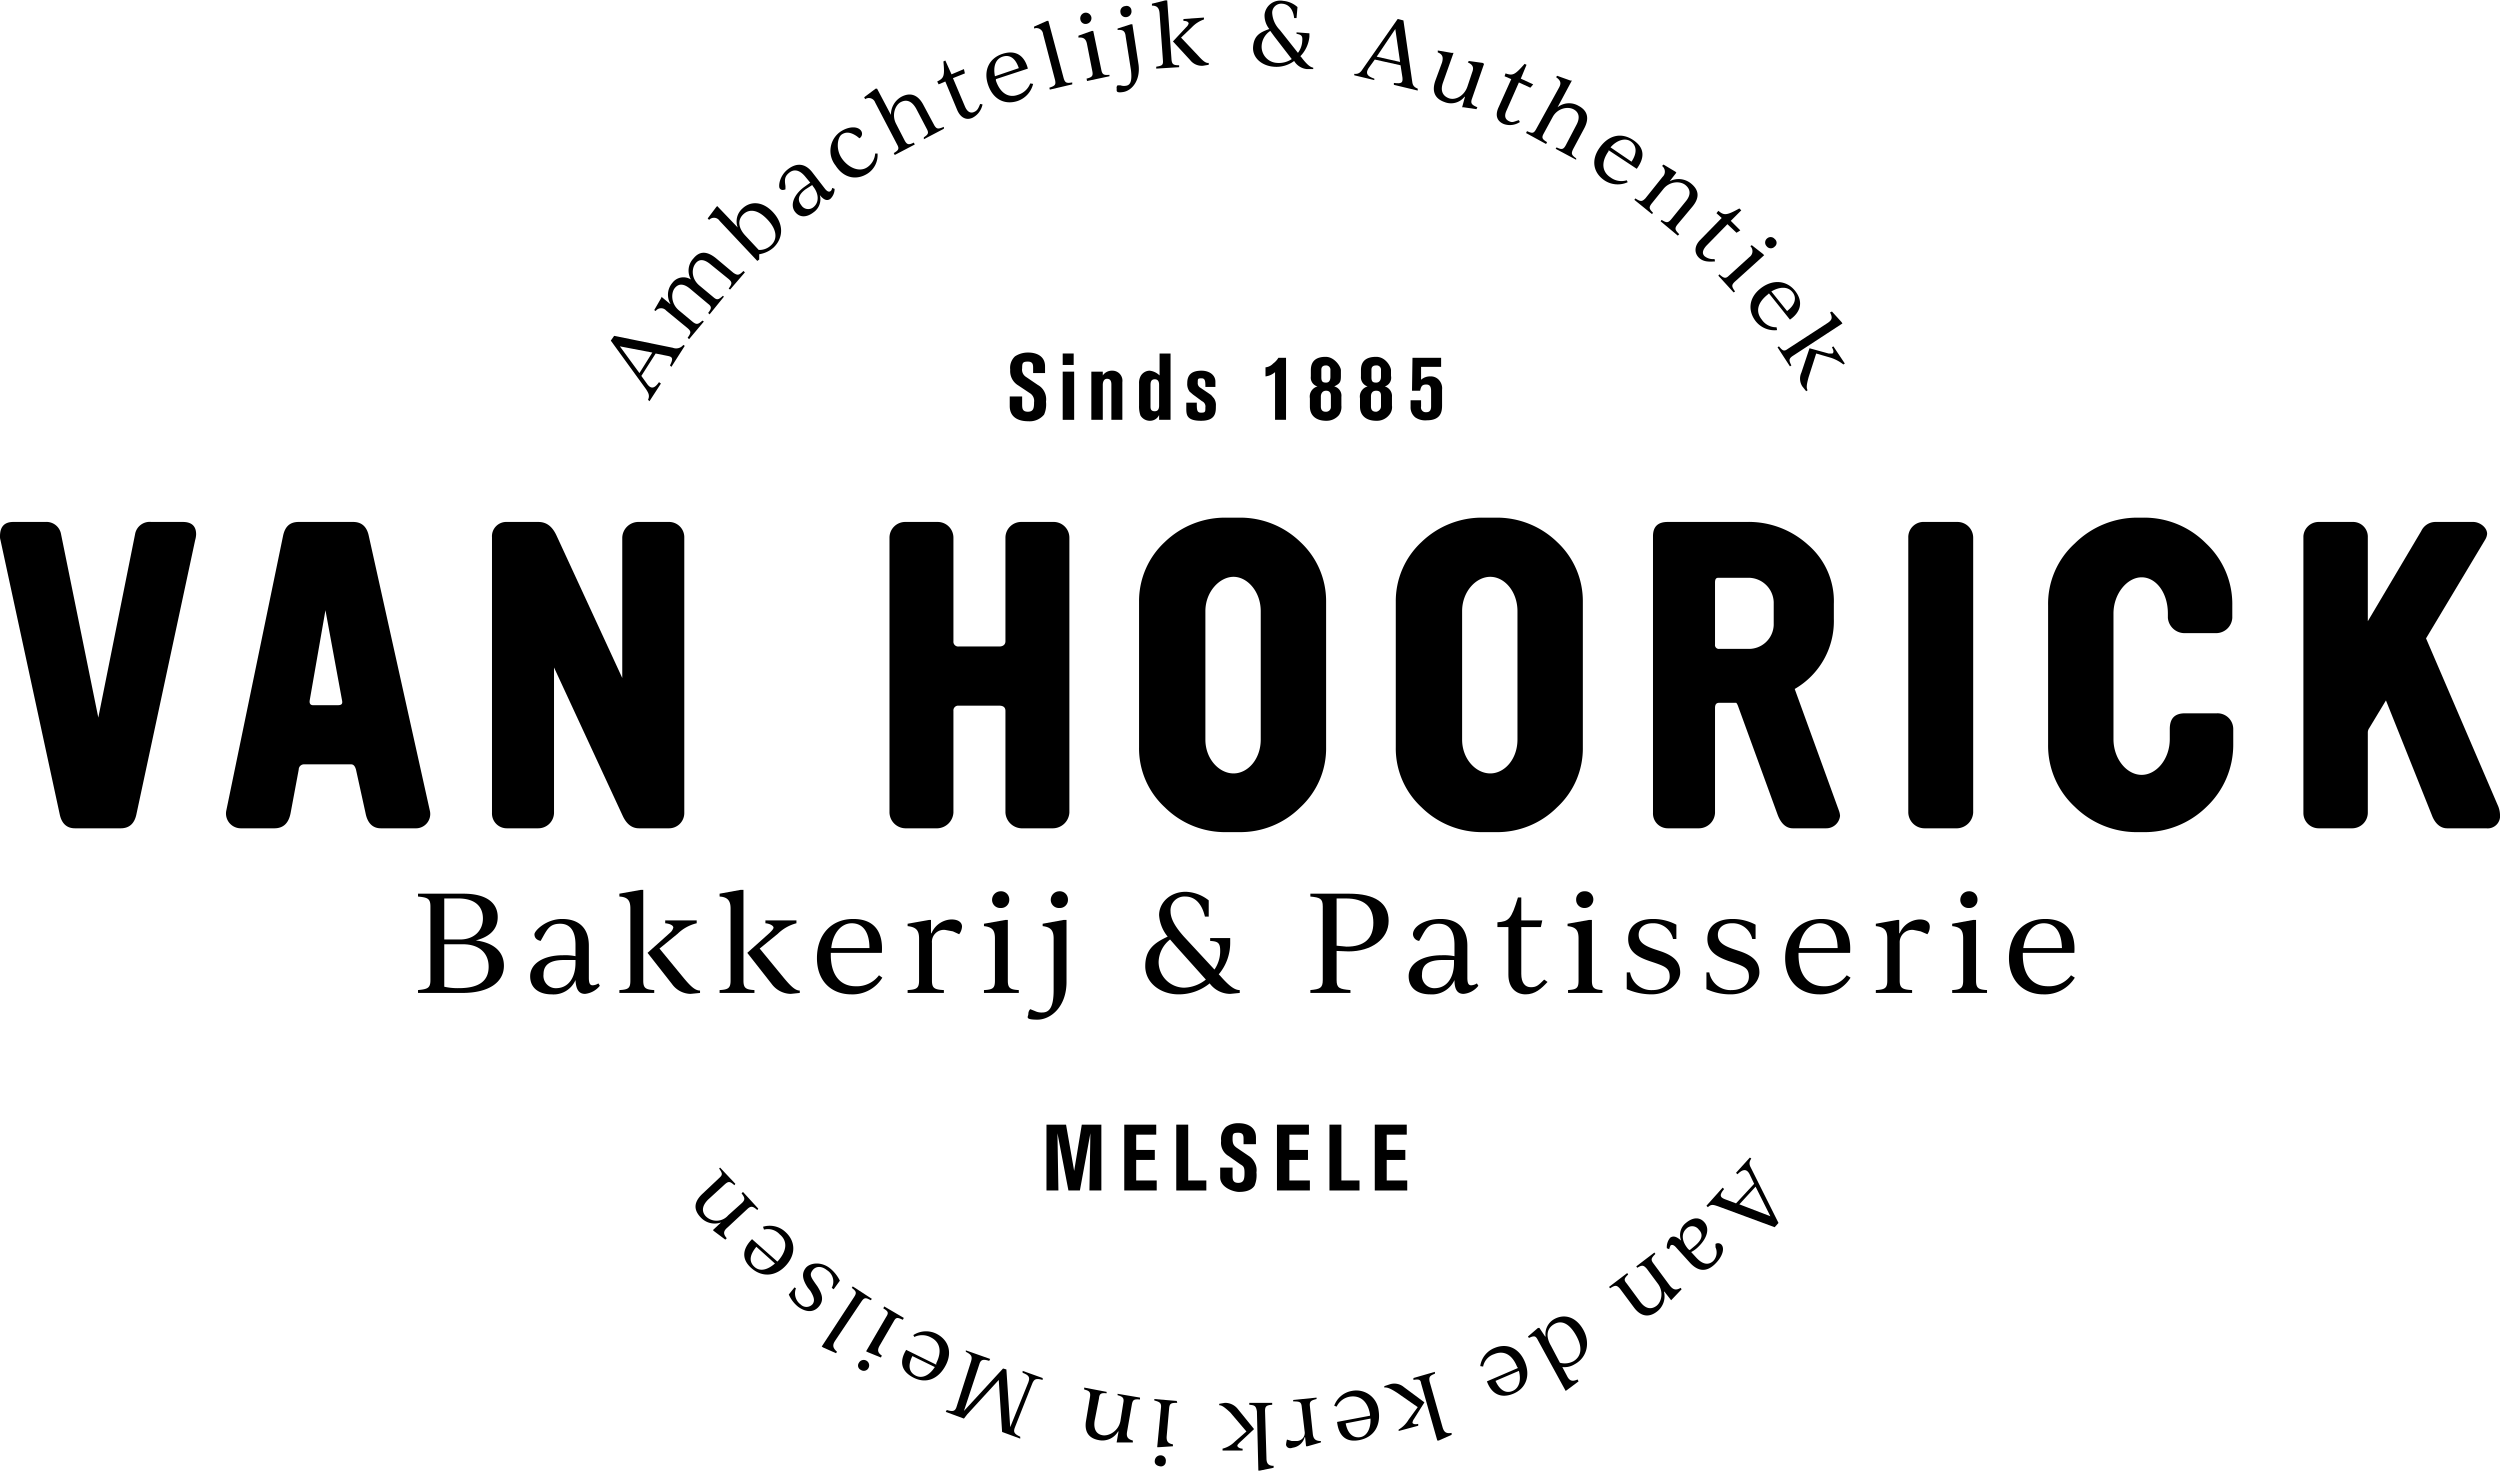 <svg xmlns="http://www.w3.org/2000/svg" width="184.8mm" height="108.7mm" viewBox="0 0 523.9 308"><title>site-logo</title><path d="M28.6,170.5q-.6,3-3.3,3H15.7c-1.7,0-2.8-1-3.2-3L.1,113.1a2.5,2.5,0,0,1-.1-.8c0-2.1,1-3,2.8-3H9.5a3.1,3.1,0,0,1,3.3,2.6l7.8,38.4,7.7-38.4a3.1,3.1,0,0,1,3.4-2.6h6.6c1.9,0,2.8.9,2.8,2.6a5,5,0,0,1-.2,1.2Z"/><path d="M90.1,169.9a3,3,0,0,1-3.1,3.6H79.8c-1.7,0-2.8-1.1-3.2-3.2l-2-9.1c-.2-.7-.5-1.1-1-1.1H63.8a1.1,1.1,0,0,0-1.2,1.1l-1.7,9.1c-.4,2.1-1.5,3.2-3.4,3.2H50.4a3.1,3.1,0,0,1-3-3.6l11.9-57.6c.4-2,1.4-3,3.3-3H74q2.7,0,3.3,3ZM68.2,127.8l-3.3,18.9c-.1.7.2,1,.7,1h5.2c.8,0,1-.3.9-.9Z"/><path d="M143.4,170.3a3.2,3.2,0,0,1-3.3,3.2h-6.2c-1.5,0-2.6-.9-3.4-2.6l-14.4-31.1v30.5a3.3,3.3,0,0,1-3.3,3.2h-6.6a3.1,3.1,0,0,1-3.1-3.2V112.5a3,3,0,0,1,3.1-3.2h6.6c1.7,0,2.9.9,3.8,2.8L130.4,142V112.6a3.4,3.4,0,0,1,3.5-3.3h6.2a3.2,3.2,0,0,1,3.3,3.3v57.7Z"/><path d="M224.1,170.2a3.5,3.5,0,0,1-3.4,3.3H214a3.5,3.5,0,0,1-3.3-3.3V148.9c0-.7-.4-1.1-1.3-1.1h-8.5a1,1,0,0,0-1.1,1.1v21.3a3.5,3.5,0,0,1-3.3,3.3h-6.8a3.4,3.4,0,0,1-3.3-3.3V112.6a3.3,3.3,0,0,1,3.3-3.3h6.8a3.3,3.3,0,0,1,3.3,3.3v21.7a1,1,0,0,0,1.1,1.1h8.5c.8,0,1.3-.4,1.3-1.1V112.6a3.3,3.3,0,0,1,3.3-3.3h6.7a3.3,3.3,0,0,1,3.4,3.3Z"/><path d="M277.9,156.5a16.8,16.8,0,0,1-5.4,12.6,17.8,17.8,0,0,1-12.9,5.2h-2.5a17.9,17.9,0,0,1-13-5.2,16.8,16.8,0,0,1-5.4-12.6V126a16.9,16.9,0,0,1,5.4-12.5,18.2,18.2,0,0,1,13-5.1h2.5a18.1,18.1,0,0,1,12.9,5.1,16.9,16.9,0,0,1,5.4,12.5ZM264.2,128c0-4.1-2.8-7.2-5.7-7.2s-5.9,3.1-5.9,7.2v26.9c0,4.1,2.9,7.1,5.9,7.1s5.7-3,5.7-7.1Z"/><path d="M331.7,156.5a16.8,16.8,0,0,1-5.4,12.6,17.7,17.7,0,0,1-12.9,5.2h-2.5a18,18,0,0,1-13-5.2,16.8,16.8,0,0,1-5.4-12.6V126a16.9,16.9,0,0,1,5.4-12.5,18.2,18.2,0,0,1,13-5.1h2.5a18.1,18.1,0,0,1,12.9,5.1,16.9,16.9,0,0,1,5.4,12.5ZM318,128c0-4.1-2.7-7.2-5.7-7.2s-5.9,3.1-5.9,7.2v26.9c0,4.1,2.9,7.1,5.9,7.1s5.7-3,5.7-7.1Z"/><path d="M385.4,169.9a3.6,3.6,0,0,1,.2,1,2.9,2.9,0,0,1-2.9,2.6h-7c-1.4,0-2.5-1-3.2-2.9l-8.2-22.5c-.2-.6-.4-.9-.5-.9h-3.5c-.6,0-.9.3-.9,1.1v22a3.4,3.4,0,0,1-3.3,3.2h-6.6a3.1,3.1,0,0,1-3.1-3.2v-58c0-2,1-3,3.1-3h16.4a18.5,18.5,0,0,1,13,4.8,15.6,15.6,0,0,1,5.4,12.4v3.1a16.4,16.4,0,0,1-8.2,14.7Zm-13.7-43.8a5.3,5.3,0,0,0-5.4-5.1h-6.2c-.5,0-.7.3-.7,1v13a.8.8,0,0,0,.9.9h6a5.2,5.2,0,0,0,5.4-5Z"/><path d="M413.5,170.2a3.5,3.5,0,0,1-3.3,3.3h-6.9a3.4,3.4,0,0,1-3.4-3.3V112.6a3.2,3.2,0,0,1,3.4-3.3h6.9a3.3,3.3,0,0,1,3.3,3.3Z"/><path d="M468,155.9a17.9,17.9,0,0,1-5.6,13.1,18.5,18.5,0,0,1-13.4,5.3h-.8a18.5,18.5,0,0,1-13.4-5.3,17.5,17.5,0,0,1-5.6-13.1V126.8a17.1,17.1,0,0,1,5.6-13,18.6,18.6,0,0,1,13.4-5.4h.8a18.2,18.2,0,0,1,13.3,5.4,17.4,17.4,0,0,1,5.5,13v2.6a3.4,3.4,0,0,1-3.3,3.2h-6.8a3.5,3.5,0,0,1-3.4-3.2v-.9c0-4.4-2.5-7.6-5.5-7.6s-5.9,3.4-5.9,7.6v26.3c0,4.2,2.8,7.5,5.9,7.5s5.9-3.3,5.9-7.5v-2.1c0-2.2,1-3.3,3.2-3.3h6.7a3.3,3.3,0,0,1,3.4,3.3v3.2Z"/><path d="M523.4,168.6a5.3,5.3,0,0,1,.5,2,2.6,2.6,0,0,1-2.9,2.9h-8.2c-1.3,0-2.5-.9-3.2-2.8l-9.6-24-3.5,5.8a1.6,1.6,0,0,0-.3.9v16.9a3.3,3.3,0,0,1-3.2,3.2h-7.1a3.2,3.2,0,0,1-3.2-3.2v-58a3.2,3.2,0,0,1,3.2-3H493a3.1,3.1,0,0,1,3.2,3v17.8l11.2-18.9a3.3,3.3,0,0,1,2.9-1.9h8c1.3,0,2.9,1.1,2.9,2.5a2.8,2.8,0,0,1-.4,1.2l-12.4,20.7Z"/><path d="M211.7,83h2.5v1.6c0,.8,0,1.6,1.2,1.6s1.3-.8,1.3-2a1.9,1.9,0,0,0-.9-1.9l-2.4-1.6a3.5,3.5,0,0,1-1.7-3.3,3.3,3.3,0,0,1,1-2.8,4.9,4.9,0,0,1,2.8-.8c1.5,0,3.5.6,3.5,2.9v1.4h-2.5v-1c0-.7,0-1.4-1.1-1.4s-1.2.3-1.2,1.4a1.8,1.8,0,0,0,.8,1.8l2.5,1.7a3.3,3.3,0,0,1,1.3,1.3,3.5,3.5,0,0,1,.4,2.2,5.3,5.3,0,0,1-.4,2.7,3.9,3.9,0,0,1-3.3,1.4c-2.2,0-3.9-.9-3.9-3.2V83Z"/><path d="M222.7,74H225v2.4h-2.3Zm0,3.8h2.4V87.9h-2.4Z"/><path d="M228.7,77.8h2.4v.8a2.3,2.3,0,0,1,2-1,2.1,2.1,0,0,1,2.1,2.4v7.9h-2.3V80.5c0-.5-.1-1.2-.9-1.2s-.9.9-.9,1.3v7.3h-2.4V77.8Z"/><path d="M243,74h2.3V87.9h-2.4v-1a2.1,2.1,0,0,1-1.9,1.2,2.3,2.3,0,0,1-2-1.1,5.8,5.8,0,0,1-.3-2.1V80.3a3.1,3.1,0,0,1,.3-1.5,2.2,2.2,0,0,1,1.9-1.2,3.5,3.5,0,0,1,2.1,1V74Zm-1.9,11c0,.5,0,1.1.9,1.1s.9-.9.9-1.2V80.6c0-.3,0-1.2-.9-1.2s-.9.8-.9,1.3Z"/><path d="M248.6,84.3h2.2c0,1.5,0,2.1.9,2.1s.9-.2.9-1.1a1.2,1.2,0,0,0-.7-1.3L250,82.6l-.7-.6a2.7,2.7,0,0,1-.5-1.8c0-2.1,1.4-2.6,3-2.6s2.9.9,2.9,2.3V81h-2.1c0-1.1,0-1.8-.8-1.8s-.8.1-.8.9a1.1,1.1,0,0,0,.6,1.1l2.2,1.5.6.7a2.5,2.5,0,0,1,.4,1.6c0,1.3,0,3.1-3.1,3.1s-3.1-1.3-3.1-2.7V84.3Z"/><path d="M265.2,76.9a2.5,2.5,0,0,0,1.6-.8,4.1,4.1,0,0,0,1.1-1.2h1.6v13h-2.3v-10a3.6,3.6,0,0,1-2,.9Z"/><path d="M281,78.7c0,1.3-.2,1.6-1.4,2.2a2,2,0,0,1,1.5,2.2v1.8a3,3,0,0,1-.5,2,3.4,3.4,0,0,1-2.7,1.2c-2,0-3.4-1-3.4-3V83.4a2.2,2.2,0,0,1,1.6-2.5,1.9,1.9,0,0,1-1.4-2.1V77.5c0-2,1.2-2.8,3.1-2.8s3.2,2.1,3.2,2.8v1.2Zm-4.2,6.4c0,1.1.8,1.1,1,1.1a1,1,0,0,0,1.1-1.1V83c0-.5-.1-1.2-1-1.2s-1.1.8-1.1,1.2Zm.1-6.1c0,.9.3,1.1,1,1.1s.9-.6.9-1.2V77.5a.9.9,0,0,0-.9-1c-.4,0-1,.1-1,.9V79Z"/><path d="M291.5,78.7a1.9,1.9,0,0,1-1.3,2.2,2.1,2.1,0,0,1,1.5,2.2v1.8a2.5,2.5,0,0,1-.6,2,3.3,3.3,0,0,1-2.7,1.2c-2,0-3.4-1-3.4-3V83.4a2.2,2.2,0,0,1,1.6-2.5,2,2,0,0,1-1.4-2.1V77.5c0-2,1.2-2.8,3.2-2.8s3.1,2.1,3.1,2.8v1.2Zm-4.2,6.4c0,1.1.8,1.1,1.1,1.1s1-.4,1-1.1V83c0-.5,0-1.2-1-1.2s-1.1.8-1.1,1.2Zm.1-6.1c0,.9.3,1.1,1,1.1s1-.6,1-1.2V77.5a.9.9,0,0,0-1-1c-.4,0-1,.1-1,.9V79Z"/><path d="M296,74.9h6v1.9h-4.2v2.7a2.8,2.8,0,0,1,1.9-.7,2.3,2.3,0,0,1,1.7.6,2.6,2.6,0,0,1,.8,2.2v3.2c0,1.2-.1,3.2-3.2,3.2a3.7,3.7,0,0,1-2.4-.6,2.7,2.7,0,0,1-1-2.2V83.8h2.2v1.3a1,1,0,0,0,1.1,1.2c.4,0,1-.1,1-1.2V82c0-.6,0-1.5-1-1.5s-1.1.5-1.3,1.3h-1.7Z"/><path d="M219.3,235.6h4.1l1.7,9.7,1.6-9.7h4.1v13.8h-2.5l.2-12-2.2,12h-2.4l-2.3-12,.2,12h-2.5V235.6Z"/><path d="M235.6,235.6h6.7v2.1h-4.2v3.2H242V243h-3.9v4.3h4.3v2.1h-6.8V235.6Z"/><path d="M246.5,235.6H249v11.7h3.8v2.1h-6.3V235.6Z"/><path d="M255.8,244.6h2.5v1.6c0,.8,0,1.6,1.2,1.6s1.3-.9,1.3-2.1-.2-1.4-.9-1.8l-2.4-1.7a3.2,3.2,0,0,1-1.6-3.2,3.5,3.5,0,0,1,1-2.9,4.3,4.3,0,0,1,2.7-.8c1.5,0,3.6.6,3.6,3v1.4h-2.6v-1c0-.7,0-1.4-1.1-1.4s-1.2.2-1.2,1.3.3,1.4.8,1.8l2.5,1.7a3.5,3.5,0,0,1,1.3,1.4,3.2,3.2,0,0,1,.4,2.1,5.7,5.7,0,0,1-.4,2.8c-.8,1.2-2.4,1.3-3.3,1.3s-3.9-.8-3.9-3.1v-2Z"/><path d="M267.6,235.6h6.7v2.1h-4.1v3.2h3.9V243h-3.9v4.3h4.3v2.1h-6.9V235.6Z"/><path d="M278.6,235.6h2.5v11.7h3.8v2.1h-6.3V235.6Z"/><path d="M288.1,235.6h6.7v2.1h-4.2v3.2h3.9V243h-3.9v4.3h4.3v2.1h-6.8V235.6Z"/><path d="M143.2,72.2l.3.2-2.8,4.4-.3-.3c.7-1.4.6-1.8-.5-2l-2.5-.5-3,4.7,1.3,1.8c.8,1,1.5.8,2.4-.5l.4.3L136.1,84l-.3-.3c.4-.9.1-1.4-.4-2.2L128,71.3l.7-1L141,72.8A1.9,1.9,0,0,0,143.2,72.2Zm-6.5,1.6-6.8-1.3,4.1,5.6Z"/><path d="M155.8,56.7l.3.3L153,60.6l-.3-.2c.7-1,.8-1.3,0-2l-3.7-3c-1.4-1.2-2.5-1.3-3.3-.2s-.8,3.1.8,4.5l3,2.5c.8.7,1.1.5,2-.3l.2.2-3,3.7-.3-.3c.7-.9.8-1.3,0-1.9l-3.7-3.1c-1.4-1.2-2.5-1.2-3.3-.2s-.8,3.2.8,4.6l3,2.5c.8.6,1.1.5,2-.3l.3.2L144.4,71l-.3-.3c.7-1,.8-1.3,0-2L139.6,65a1.4,1.4,0,0,0-2.2.1l-.3-.2,1.5-2.6v-.2l1.8,1.5h.1a3.8,3.8,0,0,1,.4-4.4,2.9,2.9,0,0,1,3.9-.7,3.7,3.7,0,0,1,.5-4.4c1.3-1.6,2.8-1.6,4.7-.1l3.7,3.1C154.6,57.7,154.9,57.6,155.8,56.7Z"/><path d="M161.9,44.3c2.4,2.5,2.3,5.5.2,7.5a5.9,5.9,0,0,1-3,1.4v1.1l-.4.3-7.9-8.4a1.4,1.4,0,0,0-2.2-.2l-.3-.3,1.8-2.4.2-.2,4.3,4.5a3.6,3.6,0,0,1,1-4C157.3,42,159.8,42.1,161.9,44.3Zm-1.1,1.6c-1.9-2-3.7-2.3-5-1.1s-1.1,2.9.4,4.5l2.8,3a3.5,3.5,0,0,0,2.6-1C163,50,162.8,48,160.8,45.9Z"/><path d="M174.9,39.5a2.9,2.9,0,0,1-.9,2.1c-.7.5-1.4.2-2.2-.8a3.3,3.3,0,0,1-1.3,3.6c-1.4,1.1-2.9,1.2-3.9-.1s-.4-3.4,1.8-5.1l1.4-1-1-1.2c-1.2-1.5-2.4-1.7-3.4-.9s-1,1.5-.8,2.8v.7c-.5.2-.9.2-1.2-.2s-.1-2.6,1.7-4,3.6-1.3,5.1.6l2.7,3.5c.4.5.8.7,1.1.5s.3-.4.4-.7Zm-4.5-.5-.2-.3-1.4.9c-1.6,1.2-1.7,2.3-.9,3.3a1.7,1.7,0,0,0,2.6.4C171.7,42.3,171.6,40.5,170.4,39Z"/><path d="M175.1,34.6a4.9,4.9,0,0,1,1.2-7.2c1.8-1.1,3.6-1,4.2,0a1.1,1.1,0,0,1-.4,1.5l-.5-.4c-1.3-.9-2.3-1-3.2-.4s-1.3,3.1,0,5,3.6,3,5.3,1.9a3.8,3.8,0,0,0,1.7-2.9h.5a4.6,4.6,0,0,1-2.1,4.2C179.6,37.7,176.9,37.4,175.1,34.6Z"/><path d="M197.8,26.5v.4l-4.2,2.2v-.4c.9-.6,1.1-.9.6-1.8L192,22.7c-.9-1.6-2-2-3.2-1.4s-2,2.7-1,4.6l1.8,3.5c.5.9.9.9,1.9.4l.2.4-4.2,2.2-.2-.4c1-.6,1.2-.9.7-1.8l-4.6-8.8a1.4,1.4,0,0,0-2.1-.7l-.2-.4,2.4-1.8h.3l2.9,5.5a4.3,4.3,0,0,1,2.2-3.8c1.9-1,3.5-.4,4.6,1.7l2.3,4.3C196.3,27,196.6,27,197.8,26.5Z"/><path d="M205.9,21.8a4,4,0,0,1-2.1,2.8c-1.3.6-2.5,0-3.2-1.6l-2.5-6-1.4.6-.3-.6c1.4-.7,1.6-1.1,1.3-4.2l.4-.2,1.3,2.9,2.6-1.1.2.9-2.5,1,2.5,5.9c.5,1.2,1.2,1.5,1.9,1.2s.9-.7,1.3-1.7Z"/><path d="M216.5,17.5a5,5,0,0,1-3.3,3.6c-2.5.8-5-.2-6.1-3.3s.2-5.7,3-6.6,4.6.4,5.3,3.1l-6.7,2.2v.3c.9,2.7,2.7,3.7,4.6,3a4,4,0,0,0,2.6-2.4Zm-8-1.6,5-1.7c-.7-2.1-1.9-2.9-3.4-2.4S208.1,13.9,208.5,15.9Z"/><path d="M219.9,18.3c1.2-.4,1.4-.6,1.2-1.6l-2.5-9.6a1.4,1.4,0,0,0-1.9-1.2V5.5l2.7-1.2h.3l3.2,12c.3,1,.6,1.1,1.8.9v.4L220,18.7Z"/><path d="M227.7,16.4c1.2-.3,1.4-.6,1.2-1.6l-1.1-5.6c-.2-1.1-.7-1.5-1.8-1.4V7.4l2.8-1h.3l1.7,8.2c.2,1,.6,1.1,1.7,1v.3l-4.7,1ZM226.4,4a1.2,1.2,0,0,1,.9-1.4,1.2,1.2,0,0,1,1.4.9,1.2,1.2,0,0,1-.9,1.4A1.1,1.1,0,0,1,226.4,4Z"/><path d="M234,18.4a.7.7,0,0,1,.2-.6h.6a2.2,2.2,0,0,0,1.1.1c.9-.1,1.4-.8,1.1-3.3l-1.1-7c-.1-1.1-.5-1.5-1.7-1.4V5.9L237,5h.3l1.3,8.5c.4,3.3-1.4,5.4-3.2,5.7S234.1,18.8,234,18.4Zm.8-15.9a1.1,1.1,0,0,1,1-1.3,1,1,0,0,1,1.3.9,1.2,1.2,0,0,1-1,1.4A1.1,1.1,0,0,1,234.8,2.5Z"/><path d="M247.1,13.6V14l-4.8.3v-.4c1.2-.2,1.5-.3,1.4-1.4L243,2.7c-.1-1.1-.5-1.6-1.6-1.6V.7l2.8-.7h.4l.9,12.4C245.6,13.4,245.9,13.6,247.1,13.6Zm6.2-.5v.4l-1.2.2a3.1,3.1,0,0,1-2.7-1.2l-3.6-3.9,2.8-3a1.5,1.5,0,0,0,.5-.8c-.1-.3-.4-.5-1.1-.5V3.9l4.3-.3V4a6.3,6.3,0,0,0-2.5,1.6l-2.3,2.2,3.6,3.8C252.1,12.7,252.7,13.2,253.3,13.1Z"/><path d="M275.2,14.1v.3h-1.3a3.5,3.5,0,0,1-2.7-1.7,6.2,6.2,0,0,1-4.3,1.2c-2.5-.2-4.5-1.9-4.3-4.2S264,6.7,266,6a4.5,4.5,0,0,1-1-3A3.3,3.3,0,0,1,268.9.1a5.2,5.2,0,0,1,3,1.3l-.2,2.3h-.5C271,1.9,270.1.8,268.7.7a1.9,1.9,0,0,0-2.1,1.9,5.5,5.5,0,0,0,1.6,3.6L272,11a4.5,4.5,0,0,0,.9-2.5c.1-1.1-.2-1.3-1.2-1.5V6.7l2.7.2v.7a6.8,6.8,0,0,1-1.9,4.1l.2.2C273.9,13.5,274.6,14,275.2,14.1Zm-7.6-1a4.8,4.8,0,0,0,3.1-.8L267,7.5l-.8-1.1a4,4,0,0,0-1.8,3A3.4,3.4,0,0,0,267.6,13.1Z"/><path d="M297.1,18.5v.4l-5-1.2v-.4c1.6.2,1.9,0,1.8-1.1l-.4-2.6-5.4-1.2-1.3,1.8c-.7,1.1-.3,1.7,1.2,2.2v.3l-4.2-1v-.3c1,.1,1.4-.4,1.9-1.2l7.2-10.3,1.2.3,1.8,12.5C296,17.6,296.1,18.1,297.1,18.5Zm-3.7-5.6-1-6.9-3.9,5.8Z"/><path d="M309.6,22.4l-.2.4-2.7-.4h-.3l.6-2.2h-.1a3.6,3.6,0,0,1-4.2,1.1c-2-.7-2.7-2.2-1.9-4.5l1.4-3.8c.3-1.1.1-1.7-.9-2.1v-.4l2.9.5h.4l-2.2,6.2c-.6,1.7-.1,2.8,1.2,3.3s3.2-.4,3.9-2.4l1-3c.4-1,.2-1.6-.9-2.1l.2-.3,2.9.4.3.2-2.6,7.5C308.2,21.6,308.4,21.9,309.6,22.4Z"/><path d="M318.5,25.5a3.8,3.8,0,0,1-3.4.4c-1.4-.6-1.8-1.8-1.1-3.4l2.7-6-1.4-.6.2-.6c1.5.5,1.9.4,4-2l.4.2-1.2,2.9,2.6,1.2-.6.7-2.4-1.1-2.6,5.9c-.5,1.1-.3,1.8.5,2.2s1,.1,2.1-.2Z"/><path d="M330.3,33.1v.3L326,31.1l.2-.3c1,.5,1.4.5,1.9-.4l2.2-4.2c.9-1.6.6-2.8-.6-3.4s-3.3-.2-4.3,1.6l-1.9,3.5c-.5.9-.3,1.2.7,1.8l-.2.4-4.2-2.3.2-.4c1.1.5,1.4.5,1.9-.4l4.8-8.7c.5-.9.4-1.5-.6-2.2l.2-.3,2.8,1h.3l-3,5.6a3.9,3.9,0,0,1,4.4-.3c1.9,1,2.3,2.6,1.2,4.7l-2.3,4.3C329.2,32.1,329.3,32.4,330.3,33.1Z"/><path d="M341.1,38.1a5,5,0,0,1-4.9-.4c-2.2-1.5-2.9-4.1-1-6.8s4.6-3.3,7.1-1.6,2.3,3.8.7,6l-5.9-3.9v.2c-1.7,2.4-1.3,4.4.4,5.5a3.8,3.8,0,0,0,3.4.6Zm-3.6-7.3,4.4,3c1.2-1.8,1.1-3.3-.1-4.2S338.8,29.3,337.5,30.8Z"/><path d="M351.9,49l-.3.3-3.6-3,.2-.3c1,.6,1.3.7,2-.1l3-3.7c1.2-1.4,1.1-2.6,0-3.5s-3.3-.8-4.6.8l-2.5,3.1c-.6.8-.5,1.1.3,1.9l-.2.3-3.7-3,.2-.3c1.1.7,1.4.7,2.1,0l3.6-4.5a1.5,1.5,0,0,0-.1-2.3l.3-.3,2.5,1.5.2.2-1.4,1.8h0a4.1,4.1,0,0,1,4.5.5c1.7,1.4,1.8,3,.2,4.9L351.5,47C350.9,47.8,351,48.1,351.9,49Z"/><path d="M359.4,54.7c-1.3.1-2.5.1-3.4-.8s-1-2.3.2-3.6l4.6-4.7-1.1-1,.4-.5c1.2,1,1.7,1,4.4-.5l.4.4-2.2,2.2,2,2-.8.5L362,46.9l-4.4,4.5c-.9,1-.9,1.7-.4,2.2a2.8,2.8,0,0,0,2.1.6Z"/><path d="M360.3,57.4c.9.8,1.3,1,2,.3l4.3-3.9a1.5,1.5,0,0,0,.2-2.3l.3-.2,2.3,1.8.3.3L363.5,59c-.7.7-.6,1,.1,2l-.3.2-3.2-3.5Zm10-7.5a1.1,1.1,0,0,1,1.6.1,1,1,0,0,1,0,1.6,1.1,1.1,0,0,1-1.7-.1A1.1,1.1,0,0,1,370.3,49.9Z"/><path d="M372.4,69.1a5,5,0,0,1-4.5-1.9c-1.6-2.1-1.5-4.8,1-6.8s5.5-1.8,7.3.5,1.1,4.5-1.1,6l-4.4-5.5-.2.2c-2.3,1.8-2.6,3.7-1.3,5.3a3.6,3.6,0,0,0,3.1,1.6ZM371.2,61l3.3,4.1c1.7-1.3,2.1-2.8,1.1-4S372.9,60,371.2,61Z"/><path d="M375.4,76.5l-.3.2-2.6-4,.3-.2c.8,1,1.1,1.1,1.9.5l8.3-5.4c.9-.6,1.1-1.1.5-2.2l.4-.2,2,2.2.2.3-10.4,6.8C374.8,75.1,374.9,75.5,375.4,76.5Zm3.4,5.2-.3.2-.8-1a3,3,0,0,1-.2-2.9l1.7-5.1,4,1.1h.8c.3-.2.3-.6-.1-1.3l.3-.2,2.4,3.6-.3.2a8.6,8.6,0,0,0-2.6-1.4l-3.1-.9L379,79C378.6,80.5,378.5,81.2,378.8,81.7Z"/><path d="M357.9,252.9l-.3-.3,3.4-3.8.3.3c-1,1.2-.9,1.7.1,2.1l2.4.9,3.8-4.1-1-2.1c-.6-1.1-1.4-1-2.5.1l-.3-.3,2.9-3.2.3.2c-.6.9-.4,1.4.1,2.3l5.6,11.2-.8.9L360,252.7C359.1,252.4,358.6,252.2,357.9,252.9Zm6.6-.6,6.5,2.5-3.1-6.2Z"/><path d="M349.3,261.5a3.1,3.1,0,0,1,.7-2.2c.7-.5,1.4-.2,2.3.6a3.2,3.2,0,0,1,1-3.7c1.3-1.1,2.8-1.4,3.9-.1s.6,3.3-1.4,5.2a6.1,6.1,0,0,1-1.4,1l1.1,1.2c1.3,1.4,2.5,1.6,3.5.7a2.6,2.6,0,0,0,.5-2.9v-.7a1,1,0,0,1,1.2.1c.8.8.3,2.6-1.4,4.2s-3.4,1.5-5.1-.3l-2.9-3.2c-.5-.6-.9-.7-1.2-.5a3.4,3.4,0,0,0-.3.8Zm4.5.2.3.2,1.2-1c1.5-1.3,1.6-2.4.7-3.3a1.7,1.7,0,0,0-2.6-.2C352.2,258.5,352.5,260.2,353.8,261.7Z"/><path d="M337.4,269.9l-.2-.3,3.8-2.9.2.3c-.8.8-1,1.1-.3,1.9l2.8,3.8c1.1,1.5,2.3,1.7,3.4.9s1.6-3,.3-4.7l-2.3-3.1c-.7-.8-1-.8-2-.2l-.2-.3,3.8-2.9.2.3c-.9.9-1,1.2-.4,2l3.4,4.6c.7.9,1.3,1.1,2.3.5l.2.3-2,2.1-.2.2-1.4-1.8h-.1a4,4,0,0,1-1.5,4.2c-1.7,1.3-3.4,1-4.8-.9l-2.9-3.9C338.8,269.2,338.5,269.2,337.4,269.9Z"/><path d="M320.4,280.3l-.2-.3,2.1-1.8h.3l1.2,1.8h.1a3.6,3.6,0,0,1,1.9-3.7c2.1-1.1,4.5-.4,6,2.3s.8,5.8-1.8,7.2a4,4,0,0,1-2.6.6l1,1.9c.5,1,1.1,1.2,2.2.7l.2.4-2.4,1.8-.3.2-5.8-10.6C321.8,279.8,321.5,279.8,320.4,280.3Zm4.6,1.6,1.9,3.6a3.9,3.9,0,0,0,2.8-.3c1.7-1,2-2.9.6-5.4s-3-3.3-4.6-2.4S323.9,280,325,281.9Z"/><path d="M310.2,286.2a4.8,4.8,0,0,1,3-3.8c2.4-1,5-.2,6.3,2.8s.3,5.7-2.4,6.8-4.6-.1-5.5-2.6l6.5-2.8-.2-.3c-1.1-2.7-2.9-3.4-4.8-2.6a3.4,3.4,0,0,0-2.3,2.6Zm8.1,1-4.9,2.1c.9,2,2.2,2.7,3.6,2.1S318.8,289.1,318.3,287.2Z"/><path d="M290.1,290.7v-.3l1.2-.4a3.1,3.1,0,0,1,2.9.6l4.3,3.2-2.2,3.5a1.6,1.6,0,0,0-.3.8c.1.2.5.4,1.2.2v.4l-4.1,1.1v-.3a5.9,5.9,0,0,0,2.1-2.1l1.9-2.6-4.3-3C291.4,290.9,290.7,290.6,290.1,290.7Zm6.1-1.6v-.4l4.5-1.3v.4c-1.1.4-1.3.7-1.1,1.7l2.7,9.5c.3,1,.7,1.4,1.9,1.2v.4l-2.7,1.2h-.3l-3.4-12C297.7,289,297.3,288.9,296.2,289.1Z"/><path d="M279.6,294.5a4.8,4.8,0,0,1,3.7-3.1,4.7,4.7,0,0,1,5.6,4.1c.5,3.2-1,5.6-4,6.2s-4.4-1.1-4.7-3.8l6.9-1.3v-.3c-.5-2.9-2.2-4-4.2-3.7a3.8,3.8,0,0,0-2.8,2.1Zm7.6,2.7-5.2,1c.4,2.1,1.5,3.1,3,2.9S287.3,299.2,287.2,297.2Z"/><path d="M269.5,302.7a5.2,5.2,0,0,1,.2-1.1l1,.3h1a1.7,1.7,0,0,0,1.7-2l-.6-5.1c-.1-1.1-.4-1.2-1.8-1.2v-.3l4.9-.5v.3c-1.2.3-1.5.5-1.4,1.5l.6,5.7c.1,1.1.5,1.6,1.7,1.6v.3l-2.8.8h-.3l-.2-1.9h-.1a3,3,0,0,1-2.5,2.2C270.1,303.6,269.6,303.2,269.5,302.7Z"/><path d="M255.5,294.4v-.3l1.2-.2a3.4,3.4,0,0,1,2.7,1.3l3.4,4.2-3,2.8c-.3.3-.5.5-.5.7s.4.6,1.1.6v.4h-4.2v-.4a5.5,5.5,0,0,0,2.6-1.5l2.4-2.1-3.4-4C256.7,294.9,256.1,294.4,255.5,294.4Zm6.3-.1v-.4h4.8v.4c-1.2.1-1.5.3-1.5,1.3l.3,9.9c0,1.1.4,1.6,1.5,1.6v.4l-2.9.6h-.3l-.3-12.4C263.2,294.5,262.9,294.4,261.8,294.3Z"/><path d="M246.7,293.9c-1.3,0-1.6.1-1.7,1.2l-.5,5.7c-.1,1.1.2,1.6,1.3,1.8v.4l-3,.2h-.3l.8-8.3c.1-1-.3-1.2-1.4-1.5v-.3l4.7.4Zm-2.4,12.3a1,1,0,0,1-1.2,1c-.7-.1-1.2-.5-1.1-1.2a1.2,1.2,0,0,1,1.3-1.1A1.1,1.1,0,0,1,244.3,306.2Z"/><path d="M227.2,291.1v-.4l4.7.9v.3c-1.1-.1-1.5,0-1.6,1.1l-.9,4.6c-.3,1.9.4,2.9,1.7,3.1s3.3-.9,3.7-3l.6-3.8c.2-1-.1-1.3-1.2-1.6V292l4.7.8v.4c-1.2-.1-1.5,0-1.7,1l-1,5.7c-.2,1.1.1,1.6,1.2,1.9v.4H234l.4-2.3h-.1a3.8,3.8,0,0,1-4.1,1.8c-2.1-.4-3-1.8-2.6-4.1l.8-4.8C228.6,291.6,228.3,291.4,227.2,291.1Z"/><path d="M202.4,283.2v-.3l5.1,1.8-.2.4c-1.3-.4-1.8-.3-2.1.8l-3.2,9.7,8.2-8.9.7.2.8,12.1,3.8-9.4c.4-1.1.1-1.5-1.2-2v-.4l4.2,1.5v.4c-1.4-.4-1.8-.2-2.2.8l-3.6,9.1c-.4,1-.2,1.4,1.1,2v.4L210,300l-.7-10.9-6.6,7.2-.7.9-3.8-1.4.2-.4c1.3.4,1.8.3,2.1-.8l3-9.4C203.8,284.2,203.6,283.8,202.4,283.2Z"/><path d="M191.4,279.7a4.9,4.9,0,0,1,4.8-.3c2.4,1.2,3.5,3.7,2,6.6s-4.1,4-6.8,2.6-2.9-3.5-1.5-5.8l6.3,3.1v-.3c1.3-2.6.7-4.5-1.1-5.4a3.8,3.8,0,0,0-3.5-.1Zm4.5,6.7-4.7-2.3c-1,2-.7,3.4.7,4.1S194.8,288.1,195.9,286.4Z"/><path d="M182,286.6a1.1,1.1,0,0,1-1.6.4,1,1,0,0,1-.4-1.5,1.1,1.1,0,1,1,2,1.1Zm7.2-10.1c-1.1-.5-1.4-.6-1.9.3l-2.9,5c-.6,1-.5,1.6.4,2.2l-.2.4-2.7-1.1-.4-.2,4.2-7.2c.6-.9.4-1.2-.6-1.8l.2-.4,4.1,2.4Z"/><path d="M182.5,272.4c-1.1-.6-1.4-.6-2,.3l-5.5,8.2c-.6.9-.5,1.5.4,2.3l-.2.3-2.7-1.2-.3-.2,6.8-10.4c.6-.9.4-1.2-.5-1.9l.2-.3,4,2.6Z"/><path d="M176,268.3l-1.3,1.8-.4-.3a2.8,2.8,0,0,0-1-3.7c-1.1-.9-2.3-.9-3,0s-.4,1.4.5,2.7l.5.7c.8,1.3,1.5,2.7.4,4.1s-2.7,1.4-4.4.2a6.7,6.7,0,0,1-2-2.6l1.2-1.5.3.2a2.9,2.9,0,0,0,1,3.4,1.7,1.7,0,0,0,2.5-.1c.5-.7.3-1.5-.5-2.8l-.5-.6c-1.2-1.8-1.3-3-.5-4.1s3.1-1.5,5-.1A7.7,7.7,0,0,1,176,268.3Z"/><path d="M159.9,257a4.8,4.8,0,0,1,4.7,1.1c2,1.8,2.3,4.5.2,6.9s-5,2.7-7.3.7-1.8-4.2.1-6.1l5.3,4.7.2-.2c1.9-2.2,1.9-4.2.3-5.5a3.3,3.3,0,0,0-3.3-1Zm2.5,7.7-3.9-3.5c-1.4,1.7-1.6,3.1-.4,4.2S160.9,266,162.4,264.7Z"/><path d="M150.7,244.8l.2-.2,3.2,3.4-.2.3c-.9-.8-1.2-.9-2-.2l-3.5,3.2c-1.3,1.3-1.4,2.5-.5,3.5a3.2,3.2,0,0,0,4.7-.2l2.9-2.6c.7-.7.6-1.1-.1-2l.3-.3,3.2,3.5-.2.3c-.9-.8-1.3-.9-2-.3l-4.3,4c-.8.7-.9,1.3-.1,2.2l-.3.3-2.4-1.8-.2-.2,1.7-1.6h0a4,4,0,0,1-4.3-1.1c-1.5-1.6-1.4-3.2.4-4.9l3.5-3.3C151.5,246.1,151.4,245.8,150.7,244.8Z"/><path d="M105.6,202.3c0,3.5-3.2,5.7-8.7,5.7H87.6v-.6c2-.2,2.6-.4,2.6-2.1V189.9c0-1.7-.6-1.9-2.6-2.1v-.6h9.5c4.8,0,7.2,1.9,7.2,4.9s-2.3,4.3-4.6,4.9C103.1,197.4,105.6,199.1,105.6,202.3ZM96,188.2H93.1v8.6h3.3c3,0,4.8-1.9,4.8-4.4S99.6,188.2,96,188.2Zm6.4,14.3c0-2.8-1.9-4.7-5.4-4.7H93.1v8.9a13.2,13.2,0,0,0,3,.3C100.4,207,102.4,205.5,102.4,202.5Z"/><path d="M125.7,206.5a4.6,4.6,0,0,1-3.1,1.7c-1.4,0-1.9-1.1-2-2.9a5,5,0,0,1-5,3c-2.5,0-4.5-1.2-4.5-3.8s2.7-4.4,6.9-4.4a10.6,10.6,0,0,1,2.6.2v-2.4c0-3-1.2-4.4-3.2-4.4s-2.6.9-3.6,2.7l-.5.9c-.9-.2-1.3-.7-1.3-1.4s2.4-3.2,5.8-3.2,5.6,1.8,5.6,5.6v6.7c0,1.1.2,1.6.8,1.6a2.4,2.4,0,0,0,1.2-.4Zm-5.1-4.8v-.6h-2.4c-3.1,0-4.3,1.1-4.3,3a2.6,2.6,0,0,0,2.8,2.9C119.2,206.9,120.6,204.7,120.6,201.7Z"/><path d="M137.1,207.4v.6h-7.3v-.6c1.9-.1,2.3-.4,2.3-2V190.3c0-1.6-.5-2.4-2.3-2.5v-.6l4.5-.8h.5v19C134.8,207,135.3,207.3,137.1,207.4Zm9.6.1v.5l-2,.2a4.9,4.9,0,0,1-3.9-2.1l-5.1-6.5,4.7-4.2a2,2,0,0,0,.7-1.1c0-.4-.6-.8-1.7-.9v-.6H146v.6a8.5,8.5,0,0,0-4,2.2l-3.8,3.1,5.1,6.2C144.8,206.7,145.7,207.5,146.7,207.5Z"/><path d="M158.1,207.4v.6h-7.3v-.6c1.8-.1,2.3-.4,2.3-2V190.3c0-1.6-.6-2.4-2.3-2.5v-.6l4.4-.8h.6v19C155.8,207,156.3,207.3,158.1,207.4Zm9.5.1v.5l-1.9.2a5.1,5.1,0,0,1-4-2.1l-5.1-6.5,4.7-4.2c.4-.4.8-.8.8-1.1s-.6-.8-1.7-.9v-.6h6.5v.6a8.7,8.7,0,0,0-3.9,2.2l-3.8,3.1,5.1,6.2C165.8,206.7,166.7,207.5,167.6,207.5Z"/><path d="M184.9,204.8a7.3,7.3,0,0,1-6.5,3.5c-4.1,0-7.2-2.7-7.2-7.6s3-8.2,7.6-8.2,6.3,2.9,6,7.1H174.1v.4c0,4.4,2.1,6.6,5.2,6.6a5.8,5.8,0,0,0,4.9-2.3Zm-10.7-6.2h8c0-3.4-1.4-5.2-3.7-5.2S174.5,195.6,174.2,198.6Z"/><path d="M201.6,194.1a2.9,2.9,0,0,1-.6,1.6l-1.3-.6-1.6-.3a2.5,2.5,0,0,0-2.8,2.7v7.9c0,1.6.5,1.9,2.5,2v.6h-7.6v-.6c1.9-.1,2.4-.4,2.4-2v-8.8c0-1.7-.6-2.4-2.4-2.6v-.5l4.5-.8h.4v2.8h.1a4.7,4.7,0,0,1,4.2-2.9C200.8,192.6,201.6,193.2,201.6,194.1Z"/><path d="M206.2,207.4c1.9-.1,2.3-.4,2.3-2v-8.8c0-1.7-.5-2.4-2.3-2.6v-.5l4.5-.8h.5v12.7c0,1.6.5,1.9,2.3,2v.6h-7.3v-.6Zm1.7-18.9a1.8,1.8,0,0,1,1.8-1.8,1.7,1.7,0,0,1,1.8,1.7,1.7,1.7,0,0,1-1.8,1.8A1.7,1.7,0,0,1,207.9,188.5Z"/><path d="M215.5,212.4a1.4,1.4,0,0,1,.4-1l1,.4a3.1,3.1,0,0,0,1.5.3c1.4,0,2.4-.9,2.4-4.7V196.6c0-1.7-.6-2.4-2.3-2.6v-.5l4.4-.8h.6v13c0,5.2-3.3,7.9-6.1,7.9S215.5,213,215.5,212.4Zm4.7-23.9a1.8,1.8,0,0,1,1.8-1.8,1.7,1.7,0,0,1,1.8,1.7,1.7,1.7,0,0,1-1.8,1.8A1.7,1.7,0,0,1,220.2,188.5Z"/><path d="M259.8,207.4v.6l-2,.2a5.4,5.4,0,0,1-4.3-2.2,10.3,10.3,0,0,1-6.5,2.3c-3.8,0-7-2.4-7-5.9s1.9-4.9,4.7-6.2a7.9,7.9,0,0,1-1.8-4.5c0-2.6,2.3-4.9,5.6-4.9a8.2,8.2,0,0,1,4.8,1.8V192h-.8c-.6-2.6-2-4.2-4.1-4.2a2.9,2.9,0,0,0-3.1,3.1c0,1.8,1.3,3.6,2.8,5.3l6.4,6.9a6.8,6.8,0,0,0,1.2-4c0-1.7-.6-1.9-2.1-2v-.6h4.2v1.1a10.2,10.2,0,0,1-2.4,6.5l.3.3C257.7,206.7,258.8,207.4,259.8,207.4Zm-11.7-.5a7.6,7.6,0,0,0,4.6-1.7l-6.1-6.8-1.4-1.6a6.2,6.2,0,0,0-2.4,4.7A5.4,5.4,0,0,0,248.1,206.9Z"/><path d="M280.1,199.2v6.1c0,1.7.6,1.9,2.9,2.1v.6h-8.4v-.6c2-.2,2.6-.4,2.6-2.1V189.9c0-1.7-.6-1.9-2.6-2.1v-.6h8.1c5.4,0,8.3,1.9,8.3,5.7s-3.6,6.4-8.4,6.4Zm1.9-11h-1.9v9.9l2.1.2c3.6,0,5.6-1.6,5.6-5S285.9,188.2,282,188.2Z"/><path d="M309.8,206.5a4.4,4.4,0,0,1-3.1,1.7c-1.4,0-1.9-1.1-1.9-2.9a5.2,5.2,0,0,1-5.1,3c-2.5,0-4.5-1.2-4.5-3.8s2.7-4.4,7-4.4a11.4,11.4,0,0,1,2.6.2v-2.4c0-3-1.2-4.4-3.3-4.4s-2.6.9-3.6,2.7l-.5.9a1.5,1.5,0,0,1-1.3-1.4c0-1.6,2.4-3.2,5.8-3.2s5.6,1.8,5.6,5.6v6.7c0,1.1.2,1.6.8,1.6a2.4,2.4,0,0,0,1.2-.4Zm-5.1-4.8v-.6h-2.4c-3.1,0-4.3,1.1-4.3,3a2.6,2.6,0,0,0,2.8,2.9C303.3,206.9,304.7,204.7,304.7,201.7Z"/><path d="M324.3,205.7c-1.3,1.4-2.6,2.6-4.6,2.6s-3.6-1.4-3.6-4.1v-10h-2.3v-1c2.4-.2,2.9-.6,4.3-5.2h.7v4.8h4.4l-.3,1.4h-4.1V204c0,1.9.8,2.8,2,2.8s1.6-.4,2.8-1.6Z"/><path d="M328.5,207.4c1.9-.1,2.3-.4,2.3-2v-8.8c0-1.7-.5-2.4-2.3-2.6v-.5l4.5-.8h.6v12.7c0,1.6.5,1.9,2.2,2v.6h-7.2v-.6Zm1.8-18.9a1.7,1.7,0,0,1,1.8-1.8,1.7,1.7,0,0,1,1.8,1.7,1.8,1.8,0,0,1-1.8,1.8A1.7,1.7,0,0,1,330.3,188.5Z"/><path d="M340.9,207.2v-3.5h.7a4.5,4.5,0,0,0,4.7,3.7c2.1,0,3.6-1.1,3.6-2.8s-.8-2.1-3.1-2.9l-1.2-.4c-2.3-.8-4.4-1.9-4.4-4.6s2-4.2,5.2-4.2a10.4,10.4,0,0,1,4.9,1.2v3h-.7a4.2,4.2,0,0,0-4.3-3.3c-1.8,0-2.9,1-2.9,2.4s.9,2.2,3.2,3l1.2.4c3.1,1,4.3,2.4,4.3,4.5s-2.4,4.6-6,4.6A13,13,0,0,1,340.9,207.2Z"/><path d="M357.6,207.2v-3.5h.6a4.5,4.5,0,0,0,4.7,3.7c2.1,0,3.6-1.1,3.6-2.8s-.8-2.1-3.1-2.9l-1.2-.4c-2.2-.8-4.4-1.9-4.4-4.6s2-4.2,5.3-4.2a10.2,10.2,0,0,1,4.8,1.2v3h-.7a4.2,4.2,0,0,0-4.3-3.3c-1.8,0-2.9,1-2.9,2.4s.9,2.2,3.2,3l1.2.4c3.1,1,4.3,2.4,4.3,4.5s-2.4,4.6-6,4.6A11.9,11.9,0,0,1,357.6,207.2Z"/><path d="M387.8,204.8a7.4,7.4,0,0,1-6.5,3.5c-4.1,0-7.2-2.7-7.2-7.6s3-8.2,7.6-8.2,6.3,2.9,6,7.1H376.9v.4c0,4.4,2.2,6.6,5.3,6.6a5.7,5.7,0,0,0,4.8-2.3ZM377,198.6h8.1c-.1-3.4-1.4-5.2-3.7-5.2S377.4,195.6,377,198.6Z"/><path d="M404.4,194.1a2.7,2.7,0,0,1-.5,1.6l-1.4-.6-1.5-.3a2.6,2.6,0,0,0-2.9,2.7v7.9c0,1.6.6,1.9,2.6,2v.6h-7.6v-.6c1.9-.1,2.4-.4,2.4-2v-8.8c0-1.7-.6-2.4-2.4-2.6v-.5l4.5-.8h.4v2.8h.1a4.7,4.7,0,0,1,4.2-2.9C403.7,192.6,404.4,193.2,404.4,194.1Z"/><path d="M409.1,207.4c1.8-.1,2.3-.4,2.3-2v-8.8c0-1.7-.5-2.4-2.3-2.6v-.5l4.4-.8h.6v12.7c0,1.6.5,1.9,2.3,2v.6h-7.3Zm1.7-18.9a1.8,1.8,0,0,1,1.8-1.8,1.7,1.7,0,0,1,1.8,1.7,1.7,1.7,0,0,1-1.8,1.8A1.7,1.7,0,0,1,410.8,188.5Z"/><path d="M434.8,204.8a7.4,7.4,0,0,1-6.6,3.5c-4,0-7.2-2.7-7.2-7.6s3-8.2,7.6-8.2,6.4,2.9,6.1,7.1H423.9v.4c0,4.4,2.1,6.6,5.3,6.6a5.7,5.7,0,0,0,4.8-2.3ZM424,198.6h8.1c-.1-3.4-1.4-5.2-3.8-5.2S424.4,195.6,424,198.6Z"/></svg>